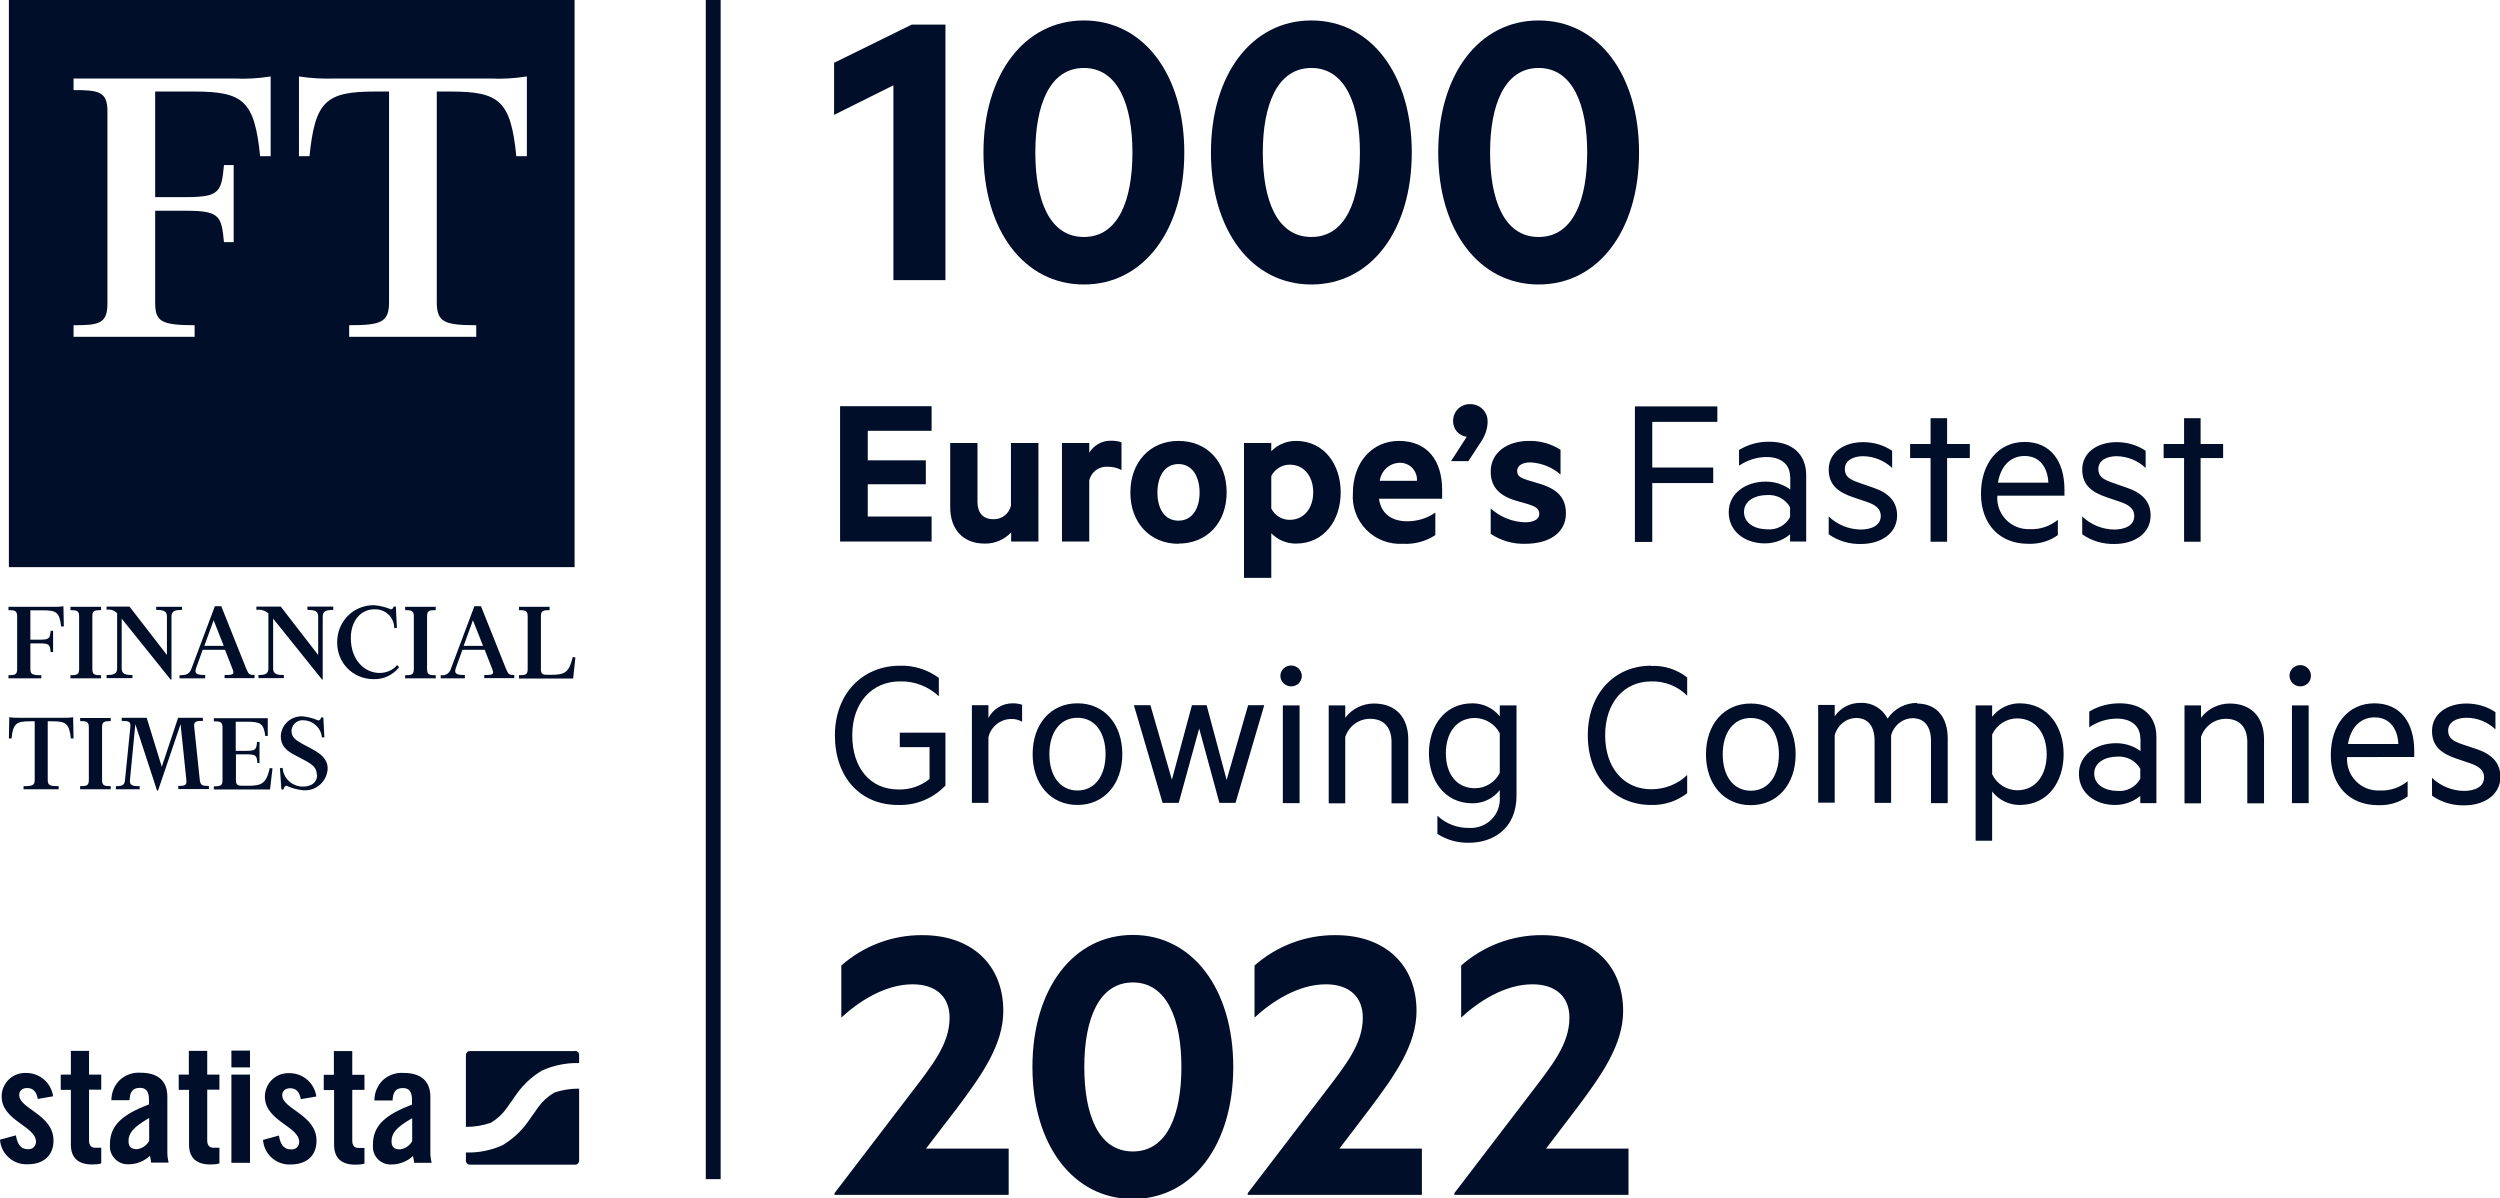 <svg fill="none" height="58" viewBox="0 0 121 58" width="121" xmlns="http://www.w3.org/2000/svg"><path d="m34.88 0v57.07h-.72v-57.07zm10.87 13.56h-2.51v-9.43l-2.87 1.43v-2.52l3.76-1.85h1.63v12.37zm1.85-6.18c0-3.77 1.97-6.39 4.86-6.39s4.86 2.62 4.86 6.39-1.97 6.39-4.86 6.39-4.86-2.62-4.86-6.39zm2.51 0c0 2.3.68 4.09 2.35 4.09s2.35-1.79 2.35-4.09-.7-4.09-2.35-4.09-2.35 1.79-2.35 4.09zm8.5 0c0-3.77 1.97-6.39 4.86-6.39s4.86 2.62 4.86 6.39-1.97 6.39-4.86 6.39-4.86-2.62-4.86-6.39zm2.51 0c0 2.3.68 4.09 2.35 4.09s2.35-1.79 2.35-4.09-.7-4.09-2.35-4.09-2.35 1.79-2.35 4.09zm8.49 0c0-3.77 1.97-6.39 4.86-6.39s4.86 2.62 4.86 6.39-1.97 6.39-4.86 6.39-4.86-2.62-4.86-6.39zm2.51 0c0 2.3.68 4.09 2.35 4.09s2.35-1.79 2.35-4.09-.7-4.09-2.35-4.09-2.35 1.79-2.35 4.09zm-27.03 12.28v1.19h-3.09v1.43h2.81v1.16h-2.81v1.56h3.09v1.21h-4.43v-6.55zm5.17 6.55h-1.32v-.44c-.33.35-.79.55-1.28.54-1.06 0-1.67-.7-1.67-1.76v-3.11h1.32v2.85c0 .5.24.84.77.84.41.01.76-.26.85-.66v-3.03h1.33zm4.02-3.46c-.2-.11-.43-.16-.66-.16-.43-.03-.81.25-.9.67v2.95h-1.32v-4.77h1.32v.47c.23-.37.63-.59 1.06-.58.17 0 .34.02.5.08v1.33zm2.76 3.57c-1.38 0-2.33-1.02-2.33-2.48s.94-2.5 2.33-2.5 2.33 1.02 2.33 2.49-.95 2.48-2.33 2.48zm0-3.86c-.66 0-1.02.58-1.02 1.38s.36 1.36 1.02 1.36 1.02-.58 1.02-1.36-.36-1.38-1.02-1.38zm4.49 5.51h-1.32v-6.53h1.32v.4c.31-.32.74-.5 1.19-.5 1.38 0 2.17 1.15 2.17 2.49s-.79 2.48-2.17 2.48c-.45 0-.88-.18-1.19-.5v2.15zm0-3.36c.17.34.51.55.89.55.71 0 1.14-.58 1.14-1.33s-.42-1.34-1.14-1.34c-.38 0-.72.22-.89.55zm5.21-.48c.11.78.67 1.1 1.37 1.1.49 0 .96-.14 1.36-.42v1.09c-.46.3-1.01.45-1.56.42-.66.04-1.31-.2-1.77-.67-.47-.47-.71-1.12-.66-1.78 0-1.49.93-2.53 2.23-2.53 1.38 0 2.09.96 2.09 2.37v.43h-3.06zm.04-.86h1.8c.03-.46-.32-.85-.78-.87-.02 0-.04 0-.06 0-.49.01-.9.39-.96.88zm4.2-2.13c-.38-.05-.66-.38-.65-.77 0-.44.35-.81.8-.81h.03c.46 0 .83.35.84.81v.1c-.02.35-.15.68-.35.96l-.58.89h-.84s.75-1.17.76-1.18zm1.18 3.48c.45.4 1.03.64 1.64.66.39 0 .7-.12.7-.41 0-.27-.21-.36-.54-.47l-.46-.13c-.83-.22-1.35-.62-1.35-1.44 0-.93.8-1.49 1.86-1.49.54-.01 1.07.14 1.52.43v1.2c-.4-.36-.92-.56-1.46-.59-.36 0-.64.14-.64.41s.18.34.51.45l.53.16c.9.26 1.32.68 1.32 1.45 0 .96-.84 1.47-1.96 1.47-.6.02-1.18-.15-1.68-.48v-1.23zm6.97 1.6v-6.55h3.99v.75h-3.15v2.21h2.95v.75h-2.95v2.85h-.84zm7.51-3.15c0-.59-.44-.95-1.13-.95-.48 0-.94.15-1.34.42v-.76c.44-.27.95-.41 1.47-.4 1.12 0 1.78.62 1.78 1.62v3.21h-.78v-.35c-.34.29-.77.44-1.22.44-.97 0-1.75-.58-1.75-1.51 0-.89.79-1.48 1.8-1.48.42 0 .84.13 1.18.38v-.62zm0 1.48c-.22-.39-.65-.62-1.1-.59-.57 0-1.13.26-1.13.82s.55.84 1.13.84c.45.04.88-.19 1.1-.59v-.49zm1.86.44c.42.4.97.63 1.55.64.52 0 .98-.19.98-.66 0-.35-.26-.54-.68-.68l-.65-.22c-.71-.24-1.19-.58-1.19-1.34 0-.83.73-1.33 1.67-1.33.5 0 .99.14 1.4.42v.83c-.38-.36-.88-.56-1.4-.57-.49 0-.89.21-.89.62 0 .38.25.51.7.67l.72.25c.71.25 1.11.66 1.11 1.33 0 .87-.78 1.38-1.76 1.38-.55.01-1.1-.15-1.55-.47v-.85zm5.74 1.23h-.8v-4.05h-.99v-.68h.99v-1.25h.8v1.25h1.1v.68h-1.1zm2.43-2.23c-.03.43.12.86.43 1.17.3.31.72.47 1.16.45.49.02.96-.14 1.34-.45v.74c-.42.3-.92.44-1.44.42-1.36 0-2.28-.93-2.28-2.42s.85-2.51 2.11-2.51 1.93.93 1.93 2.31v.29zm.04-.63h2.43c-.03-.69-.38-1.29-1.15-1.29-.63 0-1.14.42-1.29 1.29zm4.06 1.63c.42.4.97.63 1.55.64.52 0 .98-.19.98-.66 0-.35-.27-.54-.68-.68l-.65-.22c-.71-.24-1.19-.58-1.19-1.34 0-.83.73-1.33 1.67-1.33.5 0 .99.14 1.4.42v.83c-.38-.36-.88-.56-1.4-.57-.49 0-.89.21-.89.62 0 .38.25.51.7.67l.72.25c.71.25 1.11.66 1.11 1.33 0 .87-.78 1.38-1.76 1.38-.55.01-1.1-.15-1.55-.47v-.85zm5.74 1.23h-.8v-4.05h-.99v-.68h.99v-1.25h.8v1.25h1.09v.68h-1.09zm-61.52 11.49v-1.55h-1.44v-.7h2.21v2.56c-.6.63-1.43.97-2.3.94-1.82 0-3.05-1.34-3.05-3.37s1.35-3.37 3.15-3.37c.67-.02 1.34.19 1.88.59v.89c-.51-.48-1.18-.74-1.88-.72-1.36 0-2.31 1.03-2.31 2.61s.87 2.62 2.23 2.62c.54.02 1.08-.16 1.5-.5zm4.48-2.78c-.16-.09-.35-.14-.53-.13-.52 0-.98.37-1.1.88v3.18h-.8v-4.73h.8v.62c.23-.44.68-.71 1.17-.71.16 0 .31.02.46.07zm2.68 4.03c-1.3 0-2.17-1.01-2.17-2.46s.87-2.46 2.17-2.46 2.17 1.01 2.17 2.46-.88 2.46-2.17 2.46zm0-4.22c-.85 0-1.36.72-1.36 1.76s.51 1.76 1.36 1.76 1.36-.72 1.36-1.76-.51-1.76-1.36-1.76zm7.22 3.01 1.04-3.62h.78l-1.39 4.73h-.78l-.98-3.6-.99 3.6h-.78l-1.39-4.73h.8l1.04 3.61.97-3.61h.71zm3.12-4.53c-.28 0-.52-.23-.52-.51s.24-.5.52-.5.51.22.52.5c0 .29-.24.52-.53.51zm.41 5.65h-.81v-4.73h.81zm1.41-4.73h.8v.6c.33-.44.85-.69 1.39-.69 1.07 0 1.66.69 1.66 1.73v3.1h-.81v-2.97c0-.66-.33-1.12-1.04-1.12-.55 0-1.03.36-1.2.88v3.21h-.8v-4.73zm8.28 4.1c-.32.41-.8.64-1.32.64-1.38 0-2.11-1.15-2.11-2.42s.72-2.42 2.11-2.42c.51 0 1 .23 1.32.63v-.53h.81v4.36c0 1.65-1.18 2.29-2.31 2.29-.54.01-1.07-.14-1.52-.43v-.88c.41.39.96.6 1.52.59.41.03.81-.12 1.1-.41s.43-.69.4-1.1v-.31zm0-2.75c-.23-.45-.7-.73-1.2-.74-.89 0-1.41.71-1.41 1.71s.52 1.69 1.41 1.69c.51 0 .97-.29 1.2-.74v-1.93zm7.32-3.26c.63-.03 1.26.17 1.75.56v.88c-.46-.46-1.09-.71-1.74-.69-1.32 0-2.23 1.03-2.23 2.61s.91 2.61 2.23 2.61c.65 0 1.28-.24 1.74-.69v.88c-.5.39-1.12.59-1.75.57-1.74 0-3.06-1.32-3.06-3.37s1.32-3.37 3.06-3.37zm4.83 6.74c-1.3 0-2.17-1.01-2.17-2.46s.87-2.46 2.17-2.46 2.17 1.01 2.17 2.46-.88 2.46-2.17 2.46zm0-4.22c-.85 0-1.36.72-1.36 1.76s.51 1.76 1.36 1.76 1.36-.72 1.36-1.76-.51-1.76-1.36-1.76zm8.04-.7c.96 0 1.49.67 1.49 1.69v3.13h-.81v-3.01c0-.66-.29-1.1-.89-1.1-.5.01-.92.36-1.04.84v3.26h-.8v-3.01c0-.66-.29-1.1-.89-1.1-.5.01-.92.36-1.04.84v3.26h-.8v-4.73h.8v.55c.28-.42.77-.67 1.28-.65.54-.02 1.03.28 1.28.76.32-.48.86-.76 1.43-.76zm3.64 6.64h-.8v-6.55h.8v.55c.32-.41.81-.65 1.33-.65 1.39 0 2.13 1.15 2.13 2.46s-.73 2.46-2.13 2.46c-.52 0-1.01-.24-1.33-.65v2.37zm0-3.22c.22.47.69.77 1.21.78.9 0 1.43-.74 1.43-1.74s-.53-1.74-1.43-1.74c-.52 0-.99.31-1.21.78zm7.17-1.74c0-.59-.44-.95-1.13-.95-.48 0-.94.15-1.34.42v-.76c.44-.27.95-.4 1.47-.4 1.12 0 1.78.62 1.78 1.62v3.21h-.78v-.35c-.34.29-.78.44-1.22.44-.97 0-1.75-.58-1.75-1.51 0-.88.79-1.48 1.8-1.48.43 0 .84.13 1.18.38v-.62zm0 1.48c-.22-.39-.65-.62-1.1-.59-.57 0-1.13.26-1.13.82s.55.84 1.13.84c.45.04.88-.19 1.1-.59v-.49zm2.14-3.07h.8v.6c.33-.44.85-.69 1.39-.69 1.07 0 1.66.69 1.66 1.73v3.1h-.81v-2.97c0-.66-.33-1.12-1.04-1.12-.55 0-1.03.36-1.2.88v3.21h-.8v-4.73zm5.6-.92c-.28 0-.51-.23-.52-.51 0-.29.24-.52.52-.52.29 0 .52.23.52.52s-.24.52-.53.51zm.41 5.65h-.81v-4.73h.81zm1.86-2.23c-.03.43.12.86.43 1.17.3.31.72.47 1.16.45.49.02.96-.14 1.34-.45v.74c-.42.3-.92.44-1.44.42-1.36 0-2.28-.93-2.28-2.42s.85-2.51 2.11-2.51 1.93.93 1.93 2.31v.29zm.04-.63h2.44c-.03-.69-.38-1.29-1.15-1.29-.63 0-1.14.42-1.29 1.29zm4.06 1.63c.42.4.97.63 1.55.64.52 0 .98-.19.98-.66 0-.35-.27-.54-.68-.68l-.65-.22c-.71-.24-1.19-.58-1.19-1.34 0-.83.73-1.33 1.67-1.33.5 0 .99.14 1.4.42v.83c-.38-.36-.88-.56-1.4-.56-.49 0-.89.21-.89.62 0 .38.25.51.7.67l.72.24c.71.25 1.11.66 1.11 1.33 0 .87-.78 1.38-1.76 1.38-.55.01-1.1-.15-1.55-.47v-.85zm-68.88 17.95v2.24h-8.43v-.08l3.6-4.71c1.14-1.49 1.97-2.5 1.97-3.79 0-.97-.62-1.61-1.79-1.61-1.35 0-2.63.85-3.45 1.61v-2.52c1.08-.95 2.47-1.48 3.92-1.47 2.39 0 3.92 1.43 3.92 3.67 0 1.63-1.04 3.1-2.23 4.69l-1.51 1.97h4.01zm1.15-3.95c0-3.77 1.97-6.39 4.86-6.39s4.86 2.62 4.86 6.39-1.97 6.39-4.86 6.39-4.86-2.62-4.86-6.39zm2.51 0c0 2.3.68 4.09 2.35 4.09s2.35-1.79 2.35-4.09-.7-4.09-2.35-4.09-2.35 1.79-2.35 4.09zm16.34 3.95v2.24h-8.43v-.08l3.6-4.71c1.14-1.49 1.97-2.5 1.97-3.79 0-.97-.62-1.61-1.79-1.61-1.35 0-2.63.85-3.45 1.61v-2.52c1.08-.95 2.47-1.48 3.92-1.47 2.39 0 3.92 1.43 3.92 3.67 0 1.63-1.04 3.1-2.23 4.69l-1.5 1.97h4.01zm10 0v2.24h-8.43v-.08l3.6-4.71c1.14-1.49 1.97-2.5 1.97-3.79 0-.97-.62-1.61-1.79-1.61-1.35 0-2.63.85-3.45 1.61v-2.52c1.08-.95 2.47-1.48 3.92-1.47 2.39 0 3.92 1.43 3.92 3.67 0 1.63-1.04 3.1-2.23 4.69l-1.5 1.97h4.01zm-76.99-2.4c-.06-.34-.22-.53-.51-.53-.23 0-.39.12-.39.34 0 .67 1.66.94 1.66 2.2 0 .76-.52 1.15-1.24 1.15-.7.04-1.3-.49-1.35-1.19l.77-.21c.06.35.18.67.58.67.2.02.37-.12.39-.32 0-.02 0-.04 0-.05 0-.74-1.66-1.01-1.66-2.18 0-.63.5-1.14 1.13-1.14h.06c.66 0 1.21.48 1.3 1.13l-.75.13zm1.11-.45v-.73h.49v-1.15h.88v1.15h.59v.73h-.59v2.46c0 .22.09.35.3.35h.29v.76c-.14.04-.29.05-.44.05-.66 0-1.03-.31-1.03-.96v-2.65h-.49zm2.45.52c0-.37.14-.73.41-.99.27-.25.64-.38 1.01-.35.82 0 1.29.38 1.29 1.16v2.74c0 .15.03.3.06.45h-.85c0-.12-.04-.23-.05-.33-.28.26-.65.41-1.03.41-.47.03-.88-.34-.91-.81 0-.05 0-.1 0-.15 0-.94.62-1.45 1.89-1.94v-.25c0-.36-.14-.55-.43-.55-.4 0-.49.24-.51.6h-.89zm1.83.85c-.8.46-1 .75-1 1.12 0 .28.14.39.41.39.25-.03.47-.18.59-.4v-1.12zm1.43-1.37v-.73h.49v-1.15h.89v1.15h.59v.73h-.59v2.46c0 .22.1.35.3.35h.29v.76c-.14.04-.29.05-.44.05-.66 0-1.03-.31-1.03-.96v-2.65h-.49zm2.55-1.08v-.81h.9v.81zm0 4.62v-4.27h.9v4.27zm3.36-3.08c-.06-.34-.22-.53-.51-.53-.23 0-.39.12-.39.34 0 .67 1.66.94 1.66 2.2 0 .76-.52 1.15-1.24 1.15-.7.04-1.3-.49-1.35-1.19l.77-.21c.06.35.18.67.59.67.2.02.37-.12.39-.32 0-.02 0-.04 0-.05 0-.74-1.66-1.01-1.66-2.18 0-.63.5-1.14 1.13-1.14h.06c.66 0 1.21.48 1.3 1.13zm1.11-.45v-.73h.49v-1.15h.89v1.15h.59v.73h-.59v2.46c0 .22.09.35.3.35h.29v.76c-.14.04-.29.05-.44.05-.66 0-1.03-.31-1.03-.96v-2.65h-.49zm2.45.52c0-.37.14-.73.41-.99.27-.25.64-.38 1.01-.35.82 0 1.29.38 1.29 1.16v2.74c0 .15.03.3.06.45h-.85c0-.12-.04-.23-.05-.33-.28.26-.65.41-1.04.41-.47.03-.88-.34-.9-.81 0-.05 0-.1 0-.15 0-.94.62-1.45 1.89-1.94v-.25c0-.36-.14-.55-.43-.55-.4 0-.49.24-.51.6h-.89zm1.83.85c-.81.46-1 .75-1 1.12 0 .28.14.39.41.39.25-.03.47-.18.59-.4v-1.12zm7.89-3.25h-5.1c-.11 0-.19.09-.19.19v3.48h.03c.4 0 .8-.07 1.18-.2.3-.18.56-.42.76-.7l.2-.29.07-.09.06-.09.19-.27c.32-.44.73-.81 1.2-1.09.56-.25 1.16-.37 1.77-.36h.02v-.4c0-.11-.09-.19-.19-.19zm-1.04 2.03c-.3.18-.56.42-.76.7l-.2.29-.07.09-.06.09-.19.27c-.32.44-.73.81-1.2 1.09-.56.25-1.16.37-1.77.35v.4c0 .11.09.19.19.19h5.1c.11 0 .19-.09.19-.19v-3.49s-.03 0-.05 0c-.4 0-.8.07-1.18.2zm1.01-52.9v27.45h-27.38v-27.45zm-14.71 3.7c-.58.09-1.16.13-1.75.1h-7.79v.56c1.21 0 1.65.06 1.64 1.05v9.28c0 .99-.43 1.05-1.64 1.05v.56h5.86v-.56c-1.66 0-1.91-.2-1.91-1.11v-4.43h1.5c1.62 0 1.71.25 1.83 1.52h.47v-3.73h-.47c-.12 1.28-.2 1.55-1.83 1.55h-1.5v-5.11h1.89c2.38 0 2.92.45 3.19 3.13h.51zm12.39 0c-.58.09-1.16.13-1.75.1h-7.52c-.58.02-1.17-.01-1.75-.1v3.86h.51c.27-2.68.8-3.13 3.19-3.13h.66v10.2c0 .97-.39 1.11-1.93 1.11v.56h6.15v-.56c-1.54 0-1.91-.15-1.91-1.11v-10.2h.66c2.38 0 2.92.45 3.19 3.13h.51v-3.86zm-24.02 28.67c0 .25.07.31.53.31v.15h-1.59v-.15c.32 0 .42-.03.42-.3v-2.55c0-.27-.11-.3-.42-.3v-.16h2.18c.16 0 .32 0 .48-.03l.02.98h-.13c-.08-.71-.25-.78-.91-.78h-.58v1.42h.47c.45 0 .48-.07.51-.43h.12v1.03h-.12c-.03-.35-.06-.42-.51-.42h-.47zm1.94.46v-.15c.32 0 .42-.03.42-.3v-2.55c0-.27-.11-.3-.42-.3v-.16h1.48v.16c-.32 0-.42.03-.42.3v2.55c0 .28.11.3.42.3v.15zm4.84.05-2.36-2.94v2.41c0 .28.19.32.52.32v.15h-1.25v-.15c.32 0 .51-.04.51-.32v-2.67c-.13-.14-.32-.2-.51-.17v-.15h1.11l1.81 2.34v-1.86c0-.28-.19-.32-.52-.32v-.15h1.25v.15c-.32 0-.51.04-.51.32v3.05h-.06zm1.69-.05h-1.25v-.15c.33 0 .48-.05.58-.33l1.13-3.01h.31l1.21 3.03c.11.27.16.3.4.3v.15h-1.45v-.15c.44 0 .48-.03.38-.3l-.36-.92h-1.08l-.32.89c-.1.28.06.33.44.33v.15zm-.05-1.57h.94l-.49-1.24zm5.69 1.62-2.36-2.94v2.41c0 .28.19.32.52.32v.15h-1.23v-.15c.3 0 .48-.04.48-.32v-2.66c-.16-.14-.37-.21-.58-.17v-.16h1.18l1.81 2.34v-1.86c0-.28-.19-.32-.52-.32v-.16h1.25v.16c-.32 0-.51.04-.51.32v3.05h-.06zm3.5-3.52h.08l.05 1.03h-.13c0-.5-.41-.9-.91-.9-.02 0-.04 0-.06 0-.64 0-1.13.55-1.13 1.39 0 1.08.68 1.69 1.39 1.69.33 0 .64-.13.85-.38l.1.1c-.3.38-.76.6-1.24.58-.47 0-.92-.18-1.25-.51s-.51-.78-.51-1.25c-.01-.48.17-.94.5-1.29.33-.34.79-.53 1.27-.53.28.02.57.09.83.2.07 0 .11-.05.14-.15zm.53 3.47v-.15c.32 0 .42-.03.42-.3v-2.55c0-.27-.11-.3-.42-.3v-.16h1.48v.16c-.32 0-.42.03-.42.3v2.55c0 .28.11.3.42.3v.15zm2.88 0h-1.16v-.15c.23.04.44-.1.5-.33l1.13-3.01h.32l1.21 3.03c.11.27.16.3.4.3v.15h-1.45v-.15c.44 0 .48-.03.38-.3l-.36-.92h-1.08l-.32.89c-.1.28.06.33.44.33v.15zm-.05-1.57h.94l-.49-1.24zm2.68 1.57v-.15c.32 0 .42-.03.42-.3v-2.55c0-.27-.11-.3-.42-.3v-.16h1.48v.16c-.32 0-.42.03-.42.3v2.57c0 .23.11.26.3.26h.18c.67 0 .88-.1 1.06-.86l.13.02-.11 1.02h-2.62zm-21.58 1.88.02 1.03h-.13c-.08-.74-.25-.83-.91-.83h-.21v2.83c0 .27.1.31.53.31v.15h-1.7v-.15c.43 0 .54-.04.54-.31v-2.83h-.21c-.66 0-.84.09-.91.83h-.13l.02-1.03c.16.03.32.03.48.03h2.14c.16 0 .32 0 .49-.03zm.34 3.49v-.15c.32 0 .42-.03.42-.3v-2.55c0-.27-.11-.3-.42-.3v-.15h1.48v.15c-.32 0-.42.03-.42.3v2.55c0 .27.11.3.42.3v.15zm5.94-3.46v.15c-.31 0-.45.02-.42.29l.27 2.57c.03.26.13.29.44.29v.15h-1.48v-.15c.31 0 .42-.03.39-.29l-.28-2.7-1.09 3.21h-.05l-1.05-3.21-.26 2.7c-.03.28.16.3.47.3v.15h-1.15v-.15c.31 0 .42-.05.44-.3l.26-2.57c.03-.27-.11-.29-.42-.29v-.15h1.21l.73 2.37.79-2.37h1.19zm2.76 2.19h-.12c-.03-.35-.06-.42-.51-.42h-.53v1.26c0 .23.11.26.3.26h.28c.67 0 .88-.1 1.06-.86l.13.02-.12 1.02h-2.72v-.15c.31 0 .42-.03.42-.3v-2.55c0-.27-.11-.3-.42-.3v-.15h2.61v.86h-.12c-.08-.61-.23-.69-.92-.69h-.51v1.41h.52c.45 0 .48-.07.51-.43h.12v1.03zm2.75.55c0-.32-.2-.47-.54-.66l-.55-.29c-.41-.22-.65-.46-.65-.9.02-.55.49-.98 1.04-.96h.02c.26.03.51.09.75.2.08 0 .11-.05.15-.15h.1l.05.97h-.12c-.04-.46-.42-.81-.88-.83-.29-.03-.55.18-.59.47v.05c0 .33.25.46.52.62l.47.25c.44.24.76.49.76.95-.03.61-.54 1.08-1.15 1.05-.01 0-.02 0-.03 0-.28-.03-.56-.1-.81-.22-.08 0-.12.07-.15.18h-.1l-.07-1.03.13-.02c.03.52.47.91.98.91.37 0 .69-.16.69-.58z" fill="#000e29"/></svg>